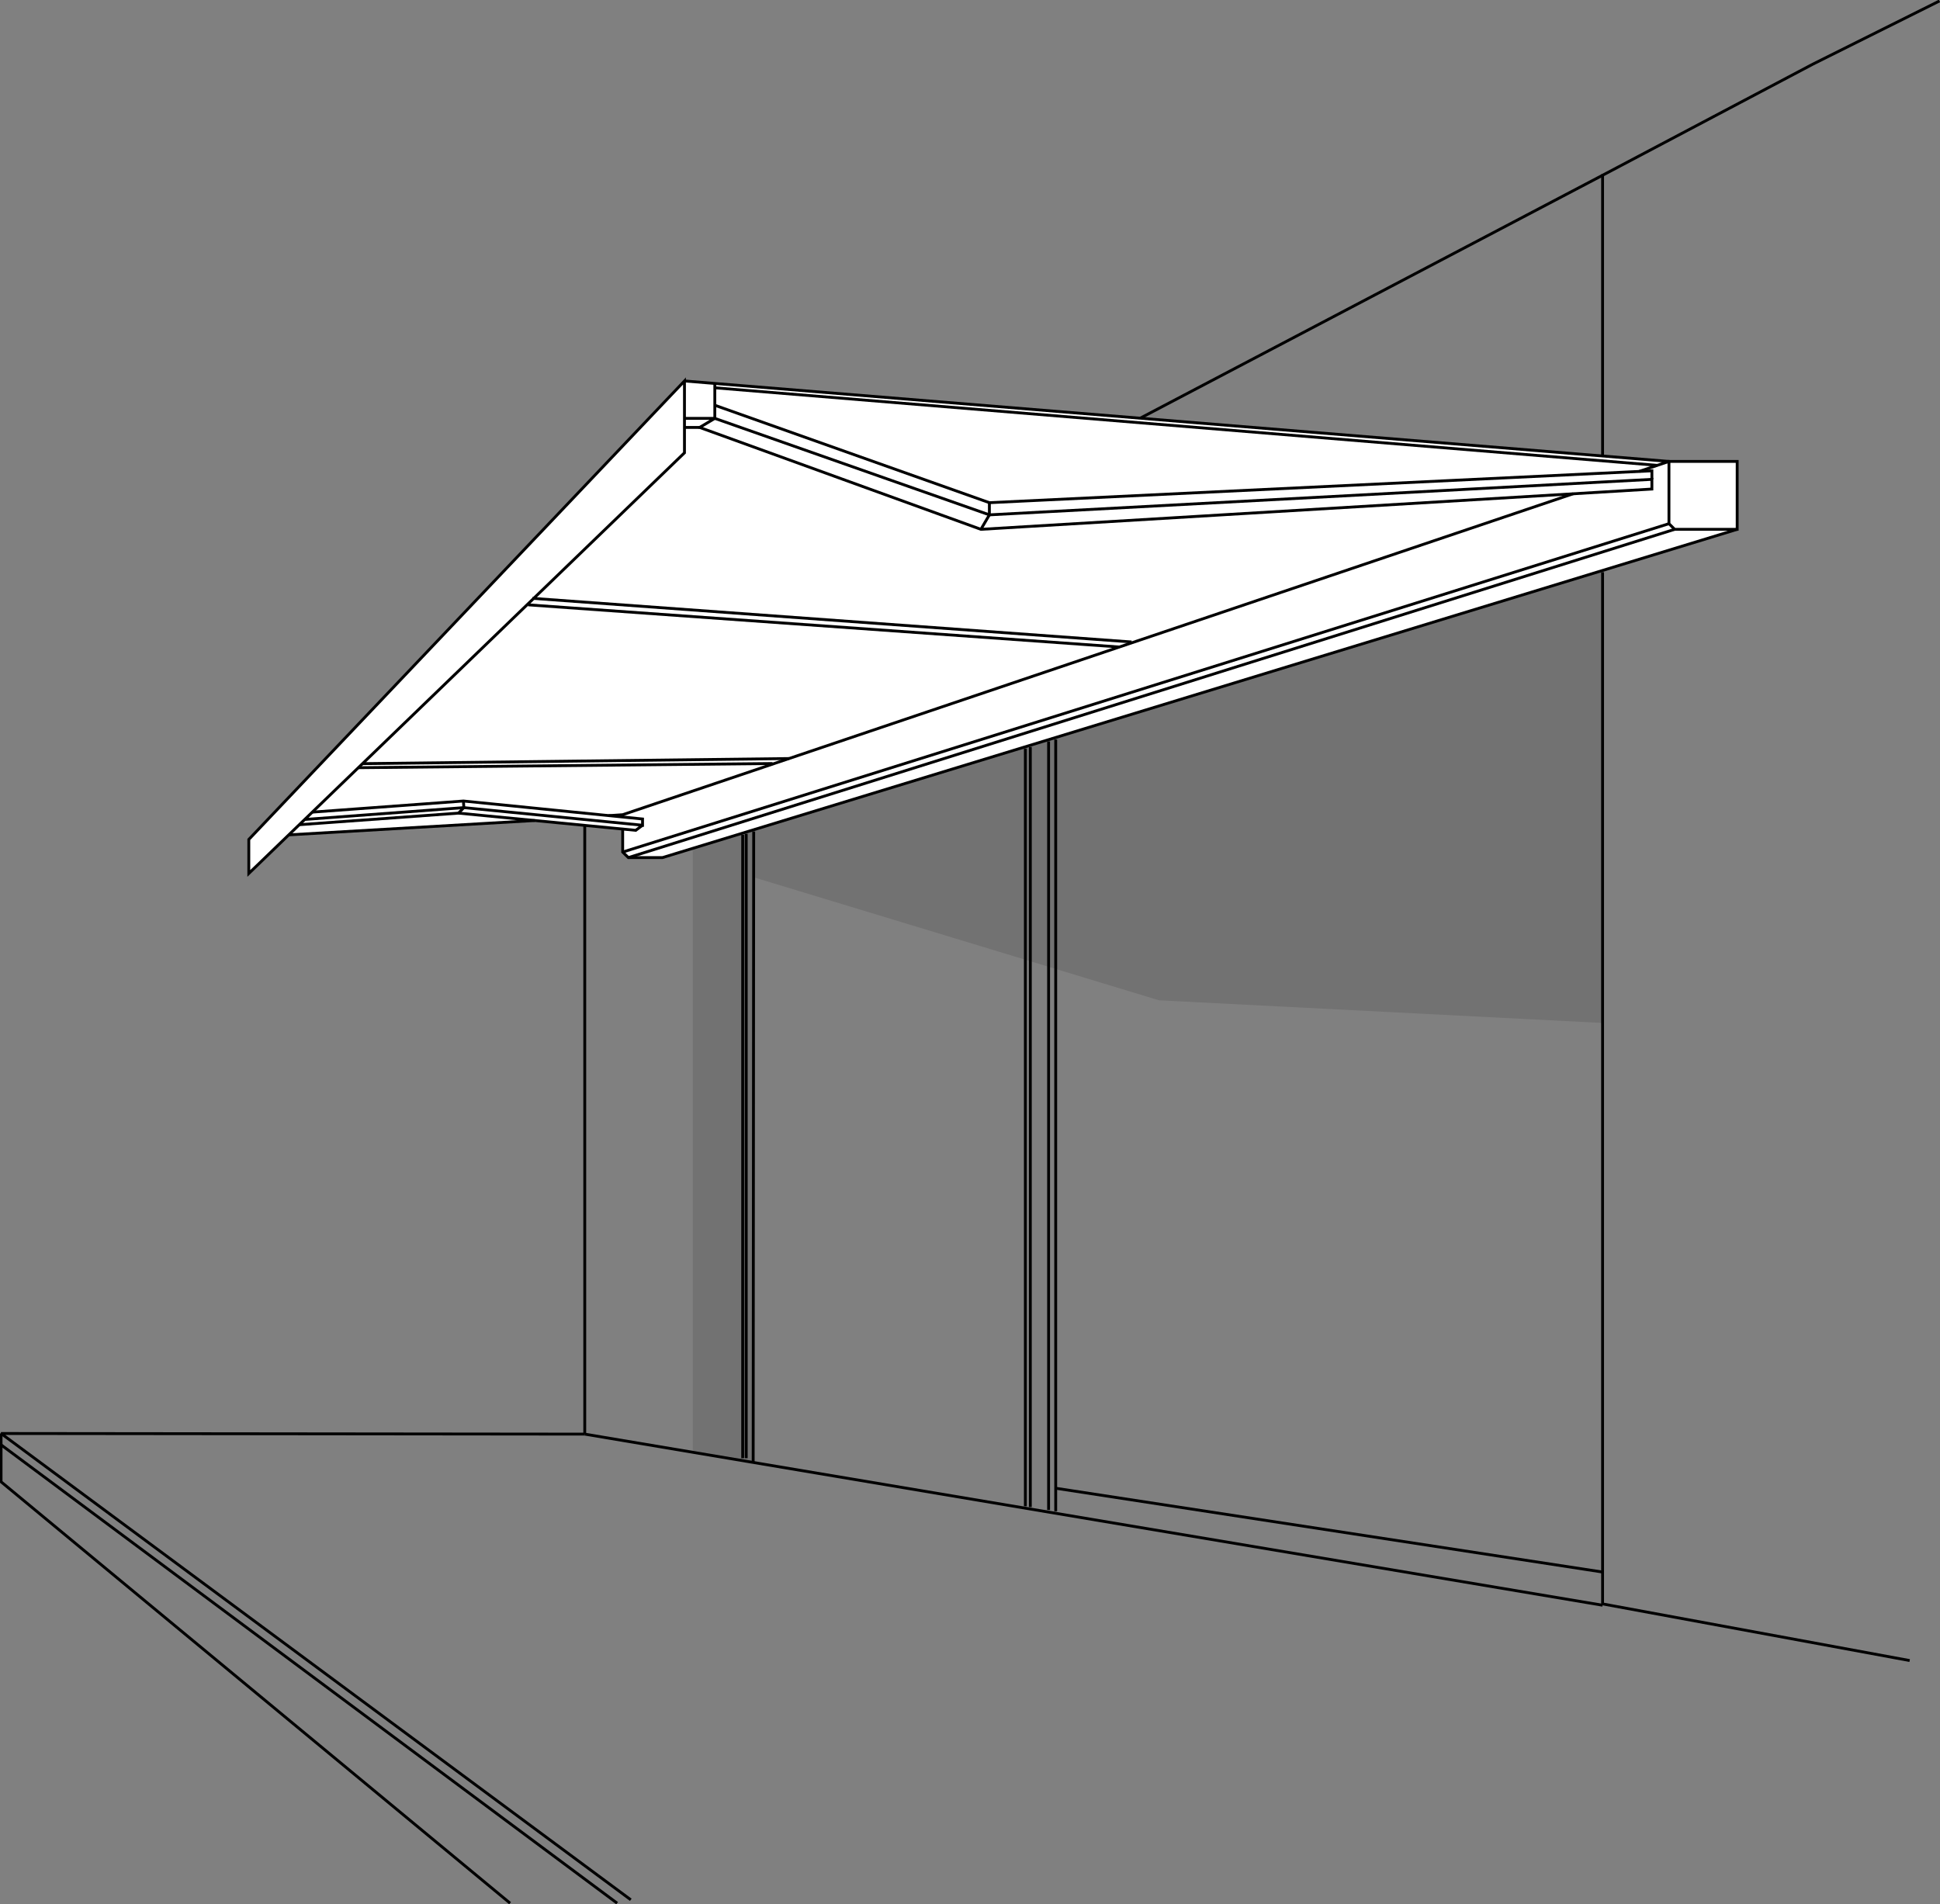 <svg width="272" height="267" viewBox="0 0 272 267" fill="none" xmlns="http://www.w3.org/2000/svg">
<rect x="0" y="0" width="272" height="267" fill="#808080" stroke="none"/>
<g clip-path="url(#clip0_4862_962)">
<g style="mix-blend-mode:multiply" opacity="0.15">
<path d="M105.599 116.282L224.692 79.948V143.446L162.509 140.269L105.599 122.995V205.193L97.134 203.487V118.841" fill="#231F20"/>
</g>
<path d="M267.746 232.857L224.692 224.915V80.234" stroke="black" stroke-width="0.4" stroke-miterlimit="10"/>
<path d="M224.692 64.189V24.576L254.192 8.986L271.933 0.132" stroke="black" stroke-width="0.4" stroke-miterlimit="10"/>
<path d="M224.692 24.576L130.763 73.933" stroke="black" stroke-width="0.4" stroke-miterlimit="10"/>
<path d="M224.692 225.1L81.986 201.105" stroke="black" stroke-width="0.4" stroke-miterlimit="10"/>
<path d="M148.017 103.7V211.922" stroke="black" stroke-width="0.4" stroke-miterlimit="10"/>
<path d="M147.02 211.745V103.964" stroke="black" stroke-width="0.4" stroke-miterlimit="10"/>
<path d="M144.457 104.751V211.334" stroke="black" stroke-width="0.4" stroke-miterlimit="10"/>
<path d="M143.763 104.964V211.223" stroke="black" stroke-width="0.4" stroke-miterlimit="10"/>
<path d="M81.986 115.664V201.105" stroke="black" stroke-width="0.4" stroke-miterlimit="10"/>
<path d="M148.017 208.694L224.692 220.445" stroke="black" stroke-width="0.4" stroke-miterlimit="10"/>
<path d="M105.673 116.598L105.599 205.193" stroke="black" stroke-width="0.4" stroke-miterlimit="10"/>
<path d="M104.624 116.921V204.48" stroke="black" stroke-width="0.4" stroke-miterlimit="10"/>
<path d="M104.129 117.068V204.48" stroke="black" stroke-width="0.4" stroke-miterlimit="10"/>
<path d="M243.563 64.704H233.998L95.967 53.423L34.884 117.715V122.481L40.261 117.09L75.065 115.068L87.303 116.326V119.48L88.101 120.26H92.88L243.563 74.227V64.704Z" fill="white"/>
<path d="M74.961 115.061L40.55 117.069" stroke="black" stroke-width="0.4" stroke-miterlimit="10"/>
<path d="M220.556 69.241L87.303 114.245L85.59 114.363L85.339 114.37" stroke="black" stroke-width="0.4" stroke-miterlimit="10"/>
<path d="M234.796 74.227H243.563V64.704H233.998V73.432L234.796 74.227Z" stroke="black" stroke-width="0.4" stroke-miterlimit="10"/>
<path d="M87.303 116.326V119.48L88.101 120.26H92.88L243.563 74.227" stroke="black" stroke-width="0.4" stroke-miterlimit="10"/>
<path d="M87.303 114.245V114.517" stroke="black" stroke-width="0.4" stroke-miterlimit="10"/>
<path d="M88.101 120.26L234.796 74.227" stroke="black" stroke-width="0.4" stroke-miterlimit="10"/>
<path d="M233.999 73.433L87.303 119.481" stroke="black" stroke-width="0.4" stroke-miterlimit="10"/>
<path d="M95.967 53.423V63.498L34.884 122.481V118.51V117.715L95.967 53.423ZM95.967 53.423L233.999 64.704L230.128 66.005L229.811 66.108" stroke="black" stroke-width="0.4" stroke-miterlimit="10"/>
<path d="M100.207 58.667H95.967H100.222V58.623V53.725" stroke="black" stroke-width="0.4" stroke-miterlimit="10"/>
<path d="M95.967 59.939H98.094" stroke="black" stroke-width="0.4" stroke-miterlimit="10"/>
<path d="M231.605 67.219L138.718 72.197L100.222 58.666L98.095 59.939L137.529 74.227L231.605 68.579V67.219Z" stroke="black" stroke-width="0.4" stroke-miterlimit="10"/>
<path d="M137.529 74.227L138.718 72.197V70.491L231.605 66.02V67.219" stroke="black" stroke-width="0.4" stroke-miterlimit="10"/>
<path d="M100.222 56.828L138.718 70.491" stroke="black" stroke-width="0.4" stroke-miterlimit="10"/>
<path d="M232.351 65.255L100.222 54.379" stroke="black" stroke-width="0.4" stroke-miterlimit="10"/>
<path d="M158.653 90.022L74.644 83.904" stroke="black" stroke-width="0.4" stroke-miterlimit="10"/>
<path d="M156.932 90.728L74.046 84.816" stroke="black" stroke-width="0.4" stroke-miterlimit="10"/>
<path d="M110.621 106.369L51.134 107.082H50.831" stroke="black" stroke-width="0.4" stroke-miterlimit="10"/>
<path d="M108.317 107.068L50.764 107.649H50.248" stroke="black" stroke-width="0.4" stroke-miterlimit="10"/>
<path d="M43.785 113.884L64.975 112.325L90.088 114.847V115.723L65.034 113.252L42.706 114.914" stroke="black" stroke-width="0.4" stroke-miterlimit="10"/>
<path d="M90.088 115.723L89.135 116.436L64.281 114.024" stroke="black" stroke-width="0.4" stroke-miterlimit="10"/>
<path d="M64.975 112.325L65.034 113.252L64.281 114.024L42.049 115.642H41.968" stroke="black" stroke-width="0.4" stroke-miterlimit="10"/>
<path d="M81.986 201.105L0.148 201.017L88.441 266.404" stroke="black" stroke-width="0.4" stroke-linejoin="bevel"/>
<path d="M71.519 266.882L0.148 207.789V201.017" stroke="black" stroke-width="0.4" stroke-linejoin="bevel"/>
<path d="M86.528 266.882L0.148 202.605" stroke="black" stroke-width="0.4" stroke-linejoin="bevel"/>
</g>
<defs>
<clipPath id="clip0_4862_962">
<rect width="272" height="267" fill="white" transform="matrix(-1 0 0 1 272 0)"/>
</clipPath>
</defs>
</svg>
